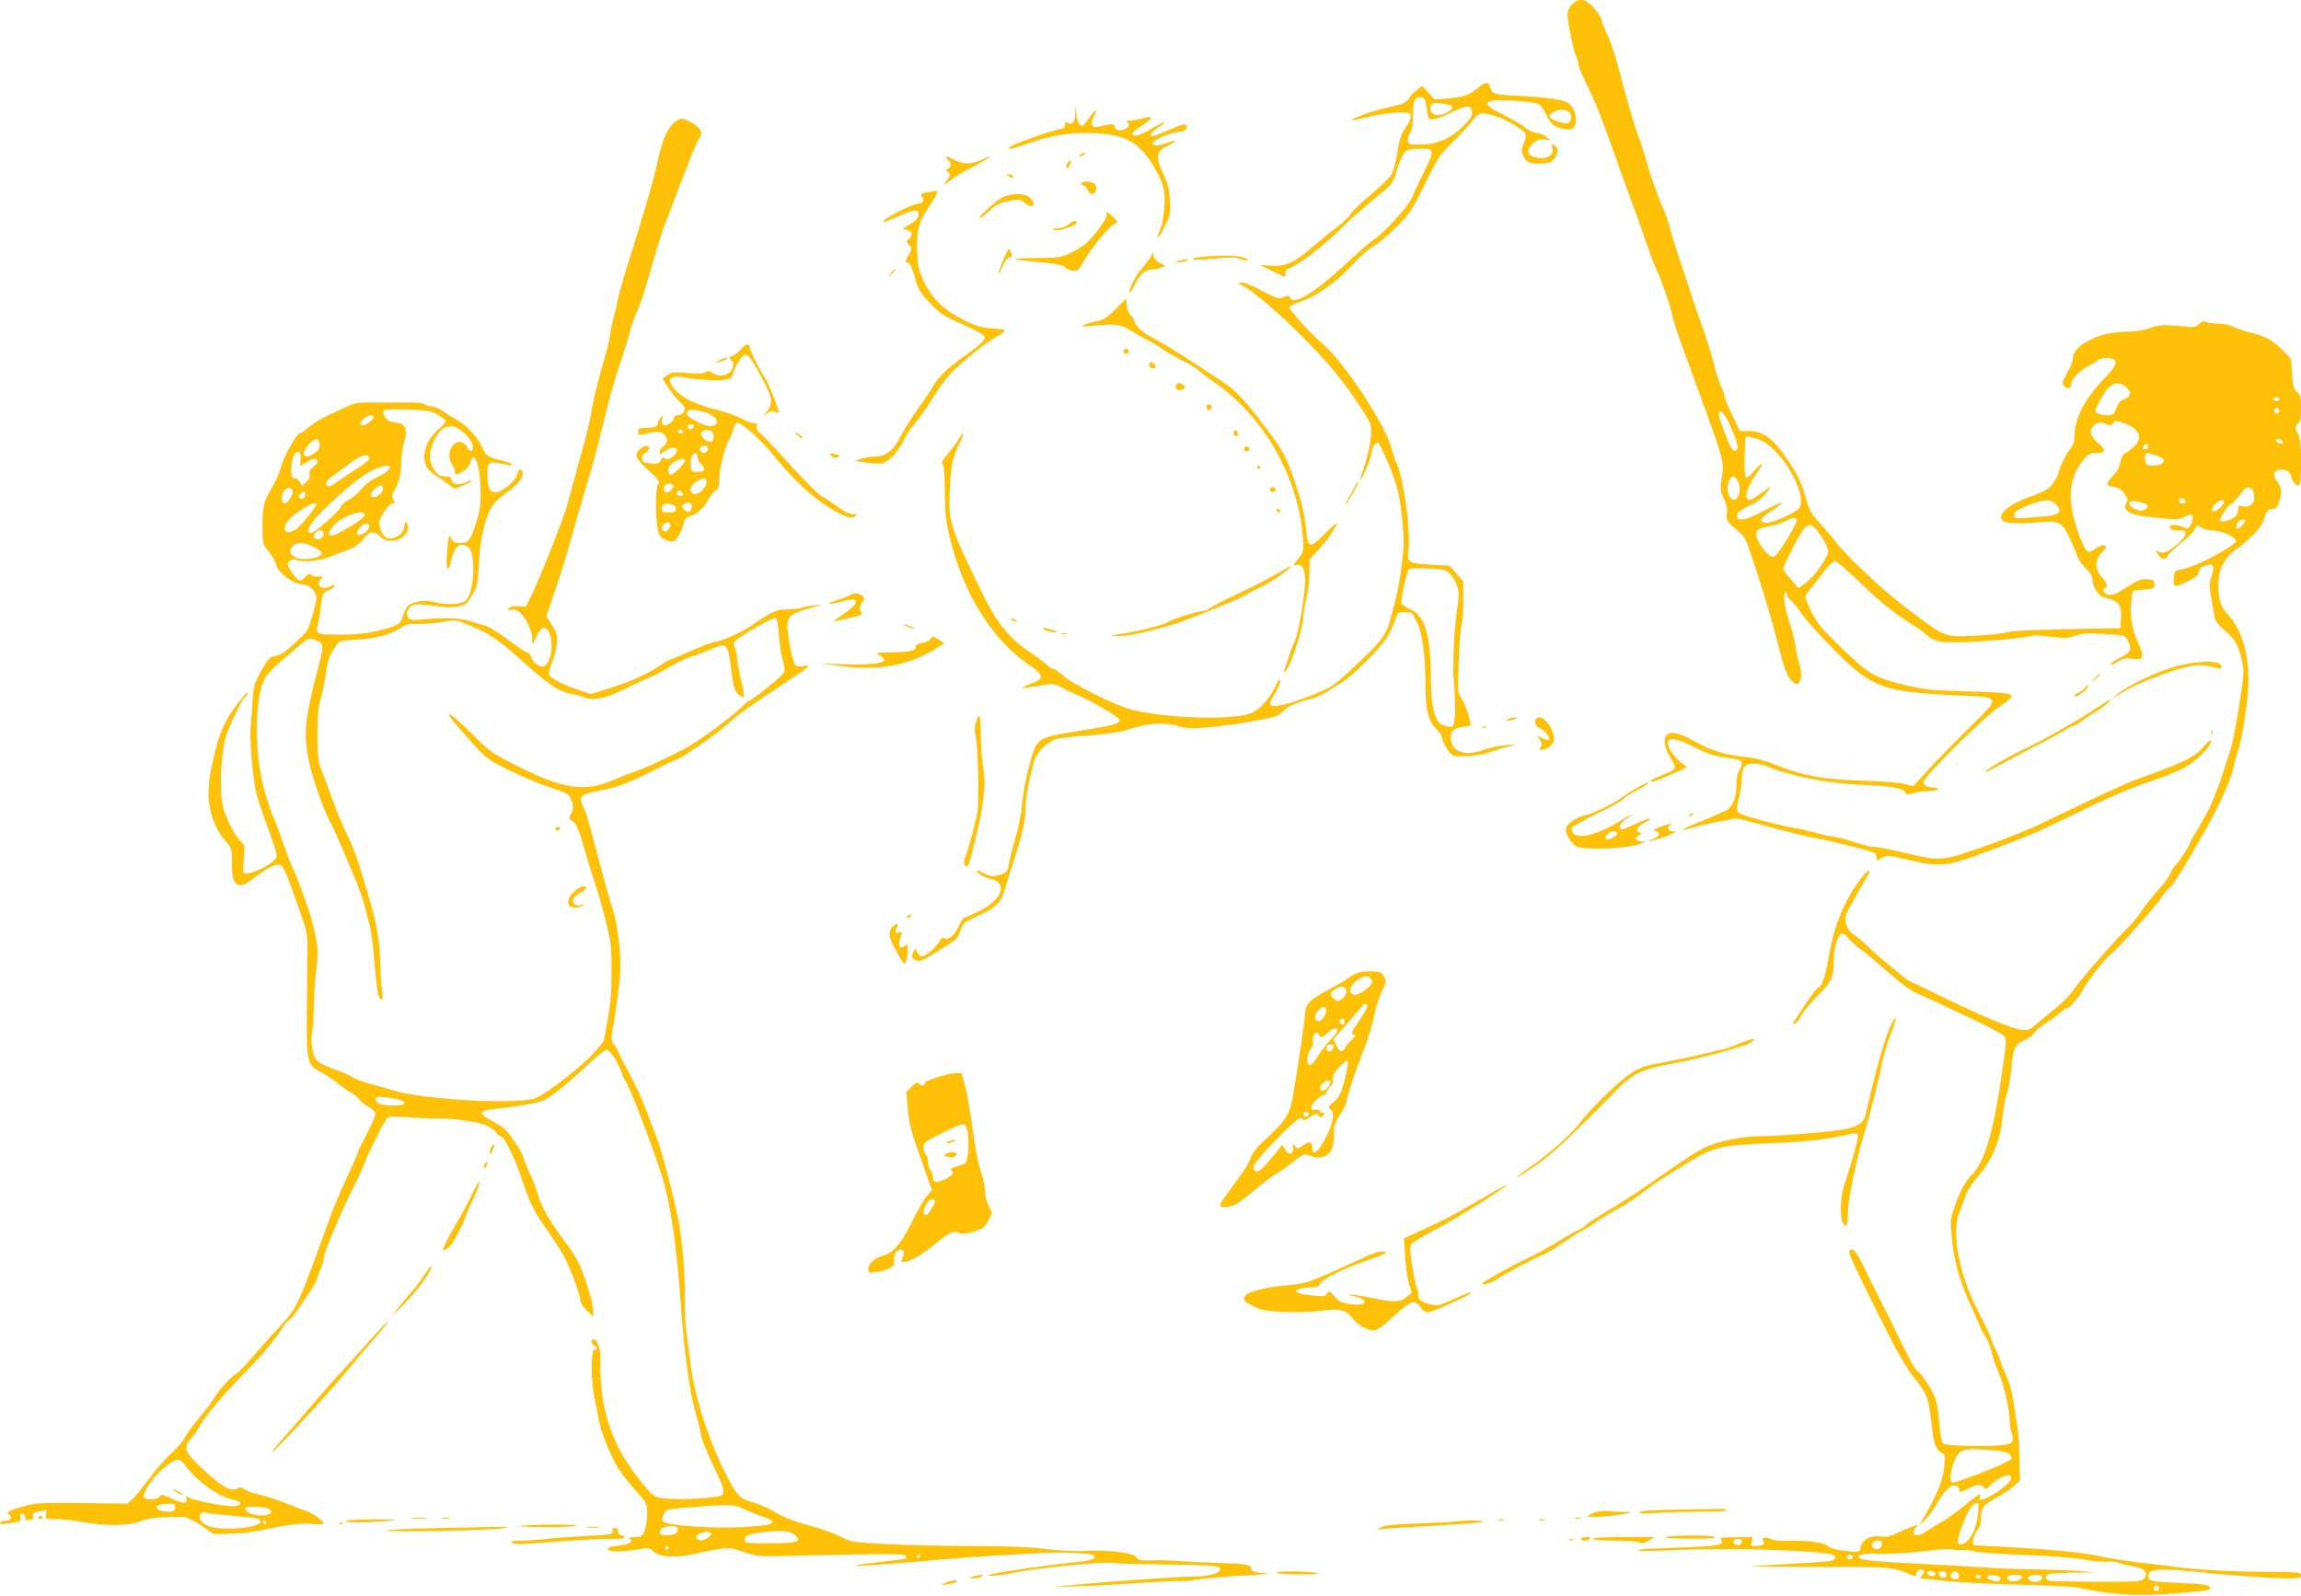 <?xml version="1.0" standalone="no"?>
<!DOCTYPE svg PUBLIC "-//W3C//DTD SVG 20010904//EN"
 "http://www.w3.org/TR/2001/REC-SVG-20010904/DTD/svg10.dtd">
<svg version="1.0" xmlns="http://www.w3.org/2000/svg"
 width="1280pt" height="888pt" viewBox="0 0 1280 888"
 preserveAspectRatio="xMidYMid meet">
<g transform="translate(0,888) scale(0.1,-0.1)"
fill="#ffc107" stroke="none">
<path d="M8745 8855 c-17 -16 -25 -35 -25 -58 0 -41 35 -210 50 -236 5 -11 10
-28 10 -38 0 -10 21 -61 46 -113 57 -117 71 -152 145 -360 32 -91 77 -214 99
-275 23 -60 61 -166 84 -235 24 -69 50 -140 60 -158 22 -43 74 -192 86 -245
11 -53 28 -104 101 -302 200 -547 191 -513 175 -627 -7 -48 -5 -63 14 -103 16
-34 20 -55 16 -81 -7 -36 1 -48 76 -109 13 -11 32 -41 40 -65 55 -156 123
-377 158 -513 45 -179 59 -216 90 -247 17 -17 24 -19 36 -9 17 14 18 66 3 106
-6 15 -15 57 -20 93 -5 36 -21 97 -34 136 -26 76 -38 161 -24 170 5 3 9 -3 9
-13 0 -10 9 -24 19 -30 11 -7 39 -41 62 -75 23 -35 106 -127 185 -206 210
-210 268 -231 697 -251 231 -10 230 -5 42 -189 -82 -81 -184 -185 -225 -231
l-76 -84 -49 12 c-28 7 -117 15 -200 17 -247 6 -360 26 -530 94 -51 21 -109
35 -160 40 -111 11 -186 35 -280 87 -89 50 -137 59 -157 29 -16 -23 -7 -71 23
-118 17 -26 29 -54 26 -61 -3 -8 -33 -24 -66 -37 -34 -12 -64 -27 -68 -33 -9
-15 34 -2 123 39 l79 36 -38 30 c-44 35 -80 98 -67 117 12 21 70 6 158 -41 51
-27 99 -43 142 -49 36 -6 75 -12 88 -15 25 -5 28 -30 7 -58 -9 -12 -15 -42
-15 -78 0 -68 -18 -119 -51 -142 -13 -8 -77 -37 -142 -63 -129 -51 -143 -65
-32 -32 39 11 95 24 125 29 30 4 65 11 77 15 12 4 45 0 75 -9 150 -43 332 -89
403 -101 70 -12 264 -61 309 -78 9 -4 16 -16 16 -27 0 -20 1 -20 22 -6 30 21
46 20 163 -9 154 -38 213 -33 385 32 52 19 136 51 185 70 103 39 177 72 360
162 164 80 267 125 375 163 156 54 215 80 262 114 58 43 108 99 108 122 0 11
-15 0 -42 -32 -50 -59 -118 -91 -387 -187 -30 -10 -149 -65 -265 -120 -116
-56 -238 -114 -271 -130 -106 -50 -406 -160 -479 -176 -75 -15 -104 -14 -231
16 -122 29 -184 41 -211 41 -13 0 -56 11 -94 24 -39 14 -91 28 -117 31 -27 4
-77 15 -113 25 -36 10 -83 21 -105 24 -93 15 -298 70 -312 84 -10 11 -13 24
-8 46 20 88 24 114 25 152 0 56 19 78 65 77 21 -1 54 -8 74 -16 138 -56 331
-94 516 -102 177 -7 234 -17 252 -41 11 -16 17 -16 46 -6 19 7 57 12 85 12 29
0 52 5 52 10 0 6 -11 10 -24 10 -37 0 -56 10 -56 30 0 28 344 369 423 420 37
23 67 49 67 56 0 18 -36 22 -272 29 -181 5 -221 10 -322 35 -172 42 -202 60
-353 207 -117 113 -136 137 -169 206 -37 78 -37 79 -18 102 10 13 45 58 77 99
32 42 65 76 74 76 8 0 73 -56 144 -124 114 -110 197 -176 305 -242 19 -11 44
-30 56 -41 45 -41 69 -47 183 -46 101 0 398 27 415 38 4 2 48 -1 97 -7 77 -9
97 -9 138 6 39 13 70 15 162 9 112 -6 114 -7 129 -34 25 -49 18 -66 -35 -94
-27 -13 -52 -29 -56 -35 -9 -15 0 -12 40 11 28 17 44 20 80 14 61 -9 66 8 27
93 -34 75 -47 160 -35 237 l8 50 60 5 c56 5 60 7 60 30 0 22 -5 25 -40 28 -34
2 -52 -5 -110 -42 -69 -45 -89 -52 -119 -40 -17 7 -22 34 -6 34 17 0 11 29
-10 50 -48 48 -51 102 -8 147 26 27 29 33 15 39 -9 3 -29 -3 -46 -15 -16 -12
-33 -21 -38 -21 -20 0 -41 39 -71 133 -55 170 -42 284 43 386 22 25 34 31 65
31 55 0 58 16 11 56 -45 39 -52 71 -23 97 21 20 45 21 73 6 17 -8 23 -7 34 7
12 17 15 17 60 0 91 -35 108 -80 53 -133 -18 -16 -40 -33 -50 -36 -9 -3 -19
-22 -23 -48 -5 -28 -18 -53 -42 -76 -40 -41 -39 -57 5 -61 22 -2 40 -13 58
-37 22 -29 23 -36 12 -54 -22 -35 18 -64 100 -73 181 -21 182 -21 223 -3 44
20 54 16 45 -17 -12 -45 -22 -53 -51 -40 -31 14 -75 16 -75 3 0 -16 23 -25 53
-22 47 5 46 -26 -4 -70 -56 -50 -84 -62 -110 -48 -20 10 -20 10 -4 -15 20 -31
40 -33 54 -7 6 10 39 42 74 70 36 29 70 64 76 78 11 24 13 24 36 9 13 -9 37
-16 52 -16 43 0 99 -18 125 -40 23 -20 23 -20 3 -36 -75 -57 -226 -130 -295
-143 -33 -6 -35 -9 -38 -49 -4 -51 2 -52 80 -15 44 22 58 34 60 53 2 18 12 27
36 34 46 13 54 0 35 -57 -14 -42 -14 -59 -4 -115 7 -37 14 -84 18 -105 4 -30
17 -47 62 -87 46 -40 60 -60 79 -114 12 -36 22 -84 22 -108 0 -62 -49 -363
-71 -433 -81 -261 -107 -323 -201 -476 -15 -25 -28 -49 -28 -54 0 -11 -68
-113 -80 -120 -6 -4 -17 -22 -25 -41 -8 -19 -36 -58 -63 -87 -27 -28 -68 -81
-93 -116 -24 -36 -58 -79 -76 -95 -78 -76 -271 -296 -301 -343 -18 -28 -66
-78 -105 -110 -40 -31 -89 -73 -111 -91 -34 -30 -44 -34 -80 -30 -57 7 -198
65 -423 174 -105 52 -194 94 -198 94 -10 0 -195 155 -240 200 -22 23 -55 50
-72 61 -22 14 -36 33 -43 60 -10 36 -8 44 32 116 23 43 55 98 70 122 15 25 28
49 28 55 0 22 -62 -51 -106 -127 -58 -98 -99 -216 -120 -344 -16 -105 -38
-169 -60 -177 -11 -4 -65 -80 -137 -193 -5 -9 -3 -11 8 -7 9 4 25 24 36 46 11
22 51 70 88 107 75 72 91 106 91 188 0 67 17 138 37 155 13 10 21 7 47 -23 17
-20 47 -46 66 -59 19 -13 69 -54 110 -90 121 -107 164 -138 216 -161 27 -11
85 -38 129 -59 44 -21 135 -64 203 -96 67 -32 130 -66 138 -75 18 -20 18 -23
-15 -244 -44 -299 -96 -468 -163 -532 -36 -34 -70 -99 -99 -188 -21 -62 -21
-72 -10 -176 14 -129 44 -231 112 -379 27 -59 49 -110 49 -113 0 -3 11 -22 24
-42 14 -19 29 -58 35 -87 6 -28 25 -83 42 -122 30 -71 58 -200 59 -265 0 -19
5 -50 12 -68 15 -42 3 -56 -55 -62 -93 -9 -306 -4 -326 8 -9 6 -17 41 -22 104
-4 53 -13 114 -19 135 -12 46 -83 157 -105 166 -9 3 -52 81 -96 173 -45 93
-95 193 -111 223 -16 30 -53 106 -83 168 -48 101 -68 125 -87 106 -9 -9 13
-58 157 -349 93 -187 151 -291 189 -340 91 -115 95 -125 114 -305 9 -83 22
-114 53 -131 19 -10 20 -17 14 -82 -6 -70 -42 -158 -118 -287 l-20 -35 30 28
c16 15 50 61 73 102 44 73 75 100 105 89 8 -4 15 -12 15 -20 0 -18 3 -18 50 6
47 24 76 25 87 5 7 -12 14 -9 40 18 32 34 99 62 108 46 12 -18 -18 -51 -86
-95 -67 -42 -97 -49 -85 -18 9 23 -3 17 -87 -52 -45 -36 -102 -77 -127 -91
-25 -14 -61 -36 -81 -49 -19 -13 -42 -24 -51 -24 -26 0 -32 19 -12 41 17 19
17 19 -23 5 -22 -8 -59 -24 -83 -36 -34 -17 -54 -21 -90 -17 -57 7 -102 -18
-110 -60 -6 -30 -2 -30 -110 -17 -32 4 -62 14 -72 24 -19 20 -130 34 -233 29
-35 -2 -70 2 -83 10 -30 16 -59 7 -43 -13 13 -16 -4 -26 -46 -26 -22 0 -24 3
-19 25 l6 25 -97 -1 c-54 0 -92 -3 -85 -6 6 -2 12 -13 12 -23 0 -18 -71 -24
-402 -35 -32 -1 -61 -5 -65 -9 -5 -5 71 -4 167 0 302 15 786 3 908 -22 34 -7
27 -32 -10 -38 -18 -3 -123 -10 -233 -16 -110 -6 -201 -12 -202 -14 -1 -1 169
-2 380 -2 405 1 399 2 520 -49 12 -5 17 -2 17 9 0 19 24 31 40 21 8 -5 6 -13
-6 -26 -9 -10 -15 -19 -12 -19 4 0 64 -6 135 -14 70 -8 254 -17 408 -21 154
-3 300 -10 325 -15 220 -45 343 -52 585 -31 163 14 172 16 156 35 -8 10 -53
16 -159 20 -168 8 -182 11 -182 35 0 46 50 50 290 25 178 -18 390 -33 488 -34
62 0 72 2 72 18 0 16 -17 17 -203 18 -174 1 -405 14 -487 27 -14 3 -72 10
-130 16 -137 15 -230 29 -310 46 -86 19 -251 35 -495 49 l-200 11 2 28 c1 15
11 39 22 54 15 17 21 40 21 73 0 54 14 71 97 115 29 15 67 42 86 59 l33 31 -2
120 c-1 66 -7 147 -12 180 -6 33 -16 97 -23 143 -7 49 -23 107 -40 143 -16 33
-29 65 -29 70 0 6 -13 39 -30 74 -16 35 -30 68 -30 74 0 5 -29 64 -64 132
-106 204 -152 438 -108 551 11 29 28 74 37 100 9 26 41 74 73 111 75 85 121
199 132 325 4 48 15 106 24 130 9 24 20 88 25 143 9 109 20 131 78 155 18 8
40 25 49 39 9 13 44 42 78 63 34 22 67 47 75 56 7 9 19 16 26 16 16 0 69 60
91 103 27 52 122 174 153 196 35 26 245 260 285 319 16 24 35 46 41 50 18 11
65 84 164 256 110 190 174 328 195 416 8 36 20 79 26 95 17 43 47 225 55 330
14 177 -30 342 -111 426 -41 42 -54 82 -54 169 1 88 34 149 112 204 70 50 134
122 144 162 9 40 22 54 49 54 17 0 24 9 33 39 17 54 15 79 -8 108 -25 32 -26
60 -1 68 34 10 69 -5 76 -33 8 -33 23 -52 41 -52 21 0 19 257 -1 284 -19 25
-19 55 0 62 11 5 15 24 15 81 0 65 -3 77 -22 93 -19 15 -24 31 -28 102 l-6 83
-47 48 c-55 55 -102 80 -175 96 -29 6 -70 20 -92 31 -24 12 -59 20 -92 20 -29
0 -60 5 -68 10 -10 6 -21 3 -37 -12 -19 -18 -29 -20 -90 -13 -106 10 -140 8
-186 -11 -24 -10 -72 -18 -112 -19 -106 -3 -154 -13 -221 -47 -62 -30 -94 -67
-94 -107 0 -12 -14 -46 -31 -76 -25 -45 -29 -58 -19 -70 17 -21 40 -19 40 4 0
28 46 79 94 103 22 11 48 27 58 35 10 9 31 13 55 11 60 -5 56 -33 -17 -109
-113 -117 -170 -225 -170 -325 0 -30 -7 -51 -24 -71 -24 -29 -66 -116 -66
-138 0 -6 -13 -30 -29 -52 -24 -34 -42 -44 -118 -72 -133 -47 -200 -106 -160
-139 16 -14 100 -16 199 -7 109 11 131 0 169 -84 17 -36 37 -83 45 -104 7 -21
29 -53 49 -71 24 -23 35 -42 35 -61 0 -40 37 -94 68 -100 81 -17 97 -39 90
-128 l-3 -42 -100 -1 c-333 -5 -504 -12 -533 -22 -18 -6 -97 -14 -175 -18
-172 -8 -161 -13 -371 145 -140 105 -349 301 -409 383 -16 21 -53 65 -84 98
-49 54 -58 70 -80 148 -26 91 -54 144 -134 253 -60 80 -111 111 -181 111 l-50
0 -44 93 c-24 51 -44 100 -44 109 0 9 -8 31 -17 49 -9 18 -27 73 -39 122 -12
50 -43 149 -69 220 -25 72 -55 157 -65 190 -10 33 -25 80 -34 105 -32 90 -74
226 -81 258 -4 18 -24 73 -46 123 -21 49 -55 145 -74 212 -19 67 -42 138 -50
157 -20 50 -68 212 -109 373 -20 75 -49 164 -66 197 -16 33 -30 67 -30 77 0
10 -18 39 -41 66 -48 56 -85 62 -124 22z m3079 -2126 c35 -28 34 -54 -5 -68
-22 -7 -35 -22 -46 -51 -14 -36 -20 -40 -50 -40 -19 0 -43 5 -54 11 -19 10
-19 12 12 70 51 96 92 118 143 78z m856 -69 c0 -5 -6 -10 -14 -10 -8 0 -18 5
-21 10 -3 6 3 10 14 10 12 0 21 -4 21 -10z m0 -65 c0 -8 -7 -15 -15 -15 -8 0
-15 7 -15 15 0 8 7 15 15 15 8 0 15 -7 15 -15z m-3062 -68 c44 -96 56 -137 43
-150 -18 -18 -35 9 -70 104 -35 96 -37 109 -17 109 8 0 27 -28 44 -63z m177
-96 c123 -55 268 -317 211 -380 -26 -28 -152 -83 -183 -79 -45 5 -33 25 42 74
85 55 50 48 -62 -12 -94 -50 -146 -58 -141 -21 2 16 20 30 68 53 41 20 76 45
93 68 16 20 26 36 23 36 -3 0 -26 -16 -52 -35 -25 -19 -52 -35 -60 -35 -38 0
-20 66 41 151 43 60 30 65 -18 8 -19 -23 -39 -39 -45 -35 -6 4 -9 46 -7 114 2
59 4 108 4 110 3 8 52 -1 86 -17z m2903 -9 c3 -9 -2 -13 -14 -10 -9 1 -19 9
-22 16 -3 9 2 13 14 10 9 -1 19 -9 22 -16z m-748 -27 c0 -8 -7 -15 -15 -15
-16 0 -20 12 -8 23 11 12 23 8 23 -8z m42 -48 c48 -17 54 -23 38 -42 -7 -9
-29 -15 -51 -15 -33 0 -40 4 -45 24 -6 25 1 46 14 46 4 0 24 -6 44 -13z
m-2333 -130 c30 -36 20 -117 -14 -117 -18 0 -35 31 -35 65 0 29 16 65 29 65 5
0 14 -6 20 -13z m2869 -59 c7 -7 12 -27 12 -45 0 -38 -28 -58 -66 -49 -21 6
-24 3 -24 -22 0 -20 -8 -32 -29 -45 -28 -16 -71 -23 -71 -12 0 19 43 85 58 89
10 4 33 26 50 51 32 46 49 54 70 33z m-370 -66 c2 -7 -6 -12 -17 -12 -21 0
-27 11 -14 24 9 9 26 2 31 -12z m-715 -24 c31 -41 13 -54 -90 -62 -151 -13
-148 -13 -148 8 0 21 7 26 90 60 78 31 122 30 148 -6z m499 6 c16 -10 -6 -34
-32 -34 -36 0 -81 36 -61 49 12 8 71 -2 93 -15z m428 12 c0 -18 -49 -58 -61
-50 -12 7 6 40 29 53 24 14 32 13 32 -3z m-2375 -96 c9 -14 -108 -204 -128
-208 -28 -6 -96 83 -97 125 0 27 19 38 80 47 25 4 61 16 80 26 40 22 56 24 65
10z m2495 -7 c0 -10 -32 -43 -42 -43 -12 0 -10 24 4 38 13 13 38 16 38 5z
m-2394 -40 c31 -31 74 -106 74 -129 0 -32 -77 -142 -124 -176 l-41 -30 -42 49
c-24 26 -43 52 -43 58 0 16 81 178 107 213 27 36 44 40 69 15z m1002 -5132
c67 -6 91 -18 92 -43 0 -15 -178 -90 -322 -135 -43 -13 -2 152 42 174 28 14
80 15 188 4z m-95 -353 c-9 -91 -53 -168 -95 -168 -24 0 -23 19 7 103 29 78
59 127 81 127 11 0 12 -12 7 -62z m-1313 -152 c0 -8 -6 -16 -13 -19 -19 -7
-41 8 -33 22 10 16 46 14 46 -3z m778 -18 c-3 -25 -25 -33 -47 -19 -21 14 -5
41 24 41 22 0 26 -4 23 -22z m447 -30 c22 1 54 -3 70 -8 17 -6 143 -14 280
-20 150 -5 284 -16 334 -26 46 -9 100 -14 120 -11 20 2 47 0 61 -5 14 -5 50
-14 80 -19 71 -11 97 -41 64 -73 -13 -13 -51 -16 -262 -15 -136 1 -255 3 -264
6 -22 6 -23 29 -2 37 9 3 70 7 137 8 l122 1 -90 8 c-49 4 -162 8 -250 9 -88 1
-214 6 -280 11 -66 5 -217 14 -335 19 -237 11 -345 21 -357 33 -16 17 25 28
92 24 68 -4 217 6 340 22 33 4 69 5 80 2 11 -3 38 -5 60 -3z m-607 -40 c-3 -7
-11 -13 -18 -13 -7 0 -15 6 -17 13 -3 7 4 12 17 12 13 0 20 -5 18 -12z m457
-87 c3 -5 1 -12 -4 -15 -12 -8 -41 3 -41 15 0 12 37 12 45 0z m61 -2 c3 -6 1
-16 -4 -21 -13 -13 -45 8 -36 23 7 12 31 11 40 -2z m72 -10 c4 -19 -19 -31
-38 -19 -18 11 -4 42 17 38 10 -2 19 -10 21 -19z m122 -9 c0 -5 -7 -10 -15
-10 -8 0 -15 5 -15 10 0 6 7 10 15 10 8 0 15 -4 15 -10z m108 -7 c2 -7 -3 -15
-10 -18 -20 -8 -71 13 -63 26 9 14 67 7 73 -8z m120 5 c-7 -21 -55 -33 -72
-19 -23 20 -10 31 35 31 28 0 39 -4 37 -12z m112 -2 c0 -23 -43 -34 -69 -17
-22 14 -3 31 35 31 22 0 34 -5 34 -14z m650 -61 c0 -8 -7 -15 -15 -15 -8 0
-15 7 -15 15 0 8 7 15 15 15 8 0 15 -7 15 -15z"/>
<path d="M8225 8394 c-51 -43 -83 -54 -165 -61 l-80 -6 -34 38 -34 37 -30 -22
c-16 -12 -36 -33 -43 -46 -7 -14 -27 -28 -48 -34 -20 -5 -74 -18 -120 -30 -74
-19 -172 -58 -147 -60 4 0 47 10 95 21 47 12 118 22 156 23 63 1 70 -1 73 -19
2 -12 -11 -40 -28 -63 -24 -33 -34 -63 -46 -135 -9 -51 -22 -106 -30 -123 -8
-16 -59 -67 -114 -113 -55 -45 -107 -95 -115 -109 -8 -15 -44 -49 -80 -77 -36
-27 -96 -76 -133 -108 -99 -87 -151 -110 -229 -105 l-64 4 68 -33 c37 -18 69
-33 71 -33 1 0 2 9 2 20 0 11 8 23 18 26 47 14 195 126 292 223 58 57 111 104
247 217 34 28 46 48 59 92 23 79 44 121 65 127 9 3 40 7 67 8 82 3 84 -7 25
-126 -28 -56 -59 -122 -69 -147 -20 -49 -155 -197 -215 -235 -20 -13 -95 -79
-168 -147 -161 -149 -277 -218 -294 -174 -5 12 -11 13 -37 3 -29 -11 -38 -8
-123 37 -55 29 -100 47 -112 44 l-20 -5 20 -8 c52 -22 195 -143 341 -289 121
-122 185 -196 264 -306 57 -80 108 -160 113 -178 13 -41 -5 -159 -38 -249 -12
-35 -21 -63 -18 -63 9 0 63 127 63 151 0 29 23 65 36 56 16 -10 90 -188 108
-258 22 -94 39 -261 33 -333 -11 -117 -27 -222 -48 -296 -11 -41 -25 -96 -32
-121 -11 -42 -45 -93 -96 -144 -92 -91 -183 -175 -218 -198 -48 -33 -233 -103
-297 -112 -58 -9 -64 5 -27 62 26 40 40 83 27 83 -2 0 -14 -21 -26 -47 -27
-59 -84 -120 -128 -139 -104 -45 -529 -28 -695 27 -105 35 -306 138 -351 179
-24 22 -50 40 -58 40 -8 0 -23 9 -34 21 -10 11 -55 45 -99 74 -110 73 -183
163 -263 330 -114 234 -132 274 -157 350 -25 75 -26 89 -22 215 5 136 18 196
62 279 9 18 14 35 11 38 -2 3 -11 -8 -20 -25 -8 -16 -36 -53 -61 -83 -32 -37
-41 -55 -33 -60 9 -6 13 -49 14 -151 0 -119 5 -162 27 -256 76 -317 240 -578
452 -718 67 -45 71 -69 18 -90 -21 -8 -47 -19 -58 -25 -22 -10 -10 -9 109 10
57 10 62 9 124 -25 36 -18 70 -34 75 -34 5 0 59 -28 119 -62 76 -42 108 -66
106 -77 -4 -19 -48 -29 -252 -61 -148 -23 -186 -36 -211 -74 -26 -39 -73 -235
-80 -331 -4 -55 -19 -129 -37 -190 -17 -55 -33 -120 -37 -144 -6 -41 -8 -44
-50 -57 -40 -12 -48 -11 -84 7 -21 11 -41 18 -44 15 -8 -8 60 -46 83 -46 11 0
29 -9 39 -20 37 -41 -9 -110 -107 -157 -35 -17 -71 -34 -80 -37 -10 -3 -25
-24 -34 -46 -20 -49 -61 -85 -79 -70 -10 8 -19 1 -35 -26 -22 -34 -73 -74 -96
-74 -6 0 -15 10 -21 22 l-10 23 -13 -24 c-11 -21 -10 -26 6 -38 22 -16 43 -10
109 32 27 17 69 44 91 58 31 19 46 37 56 69 9 27 24 47 39 55 13 6 49 23 79
38 78 37 110 68 125 123 8 26 22 74 33 107 63 190 86 283 87 355 1 66 9 114
47 265 12 48 75 111 127 125 19 5 103 14 185 20 115 9 170 17 231 38 88 29
193 35 255 14 19 -6 51 -12 70 -13 93 -4 409 42 481 69 14 6 31 18 39 28 19
22 81 50 142 63 26 6 67 23 92 38 24 16 66 42 93 58 54 34 201 179 243 240 15
22 36 65 47 95 18 54 19 55 58 55 38 0 41 -2 67 -55 31 -61 48 -193 48 -371 0
-115 18 -184 60 -224 16 -16 30 -35 30 -42 0 -25 40 -92 61 -104 28 -14 159
-3 213 19 21 8 64 21 95 29 l56 13 -66 -5 c-36 -2 -90 -13 -120 -24 -109 -42
-188 -14 -189 65 0 39 17 54 70 61 22 3 40 7 40 9 0 30 -28 115 -47 143 -25
36 -25 36 -19 206 3 94 10 186 16 205 5 19 10 82 10 140 l0 105 -38 44 -38 44
-107 6 c-124 7 -131 12 -122 84 13 106 -29 406 -67 483 -8 16 -21 52 -27 79
-31 128 -268 486 -385 584 -59 48 -188 191 -184 203 2 6 33 20 68 32 83 27
205 115 290 210 36 40 85 83 110 96 25 14 82 61 126 106 76 75 87 91 160 240
73 149 84 164 160 239 45 44 94 97 109 118 31 42 46 45 124 21 58 -17 159 -77
168 -100 3 -8 -2 -32 -11 -54 -14 -36 -14 -44 -1 -69 17 -34 32 -41 91 -41 57
0 79 12 92 50 9 23 8 33 -4 45 -21 21 -25 19 -18 -9 11 -46 -46 -71 -110 -46
-35 13 -33 42 4 74 24 20 38 24 63 20 l32 -5 -24 20 c-13 12 -36 21 -51 21
-15 0 -43 13 -64 29 -20 16 -74 48 -120 71 -138 68 -123 90 54 80 63 -3 125
-12 138 -19 13 -7 31 -31 41 -54 25 -57 52 -78 105 -84 41 -5 46 -3 57 21 17
36 -3 100 -38 123 -30 20 -111 31 -292 41 -128 7 -131 8 -145 55 -7 23 -25 21
-61 -9z m-299 -68 c3 -8 9 -36 13 -62 6 -47 8 -49 36 -47 17 1 62 19 102 39
81 41 107 41 111 2 3 -22 -7 -38 -47 -78 -70 -70 -143 -102 -235 -104 -66 -1
-71 0 -74 21 -2 13 4 33 12 45 11 16 16 46 16 98 0 46 5 81 12 88 16 16 47 15
54 -2z m147 -33 c25 -14 -31 -53 -77 -53 -31 0 -48 27 -35 53 9 15 18 17 57
11 26 -3 50 -8 55 -11z m655 -35 c19 -19 14 -56 -7 -63 -22 -7 -101 22 -101
37 0 31 83 51 108 26z m-657 -2576 c38 -43 51 -96 39 -163 -20 -113 -31 -326
-23 -425 12 -137 9 -244 -7 -254 -15 -9 -64 6 -78 23 -26 34 -42 116 -42 221
-1 261 -31 370 -115 407 -23 10 -45 26 -49 34 -6 15 26 164 40 186 5 8 37 10
107 7 97 -5 101 -6 128 -36z"/>
<path d="M5982 8255 c-3 -55 -16 -73 -40 -59 -16 10 -18 9 -18 -9 1 -17 -7
-23 -39 -28 -41 -8 -218 -69 -255 -89 -40 -22 -11 -23 47 -2 154 55 241 72
362 72 199 0 288 -40 366 -165 66 -106 79 -150 72 -249 -3 -44 -13 -98 -22
-119 -30 -72 -9 -60 24 13 31 66 33 78 29 148 -4 59 -12 93 -37 145 -45 96
-41 125 23 155 56 26 57 41 1 18 -46 -19 -88 -21 -83 -3 6 19 87 56 140 63 38
5 48 10 48 25 0 25 -10 24 -88 -10 -87 -37 -112 -45 -112 -32 0 9 26 32 66 58
11 6 14 12 8 12 -5 1 -41 -17 -78 -40 -62 -37 -96 -44 -96 -20 0 6 26 27 58
47 60 39 59 52 -5 35 -21 -6 -51 -11 -68 -12 -16 0 -24 -3 -17 -6 21 -8 13
-33 -13 -43 -30 -11 -55 -3 -55 17 0 15 -24 15 -92 -2 -36 -9 -45 13 -24 56
24 49 12 46 -24 -5 -17 -25 -35 -46 -39 -46 -17 0 -30 27 -34 70 l-4 45 -1
-40z"/>
<path d="M3745 8193 c-38 -38 -60 -91 -85 -203 -25 -114 -65 -254 -180 -620
-21 -69 -42 -143 -45 -165 -4 -22 -13 -60 -20 -85 -7 -25 -16 -67 -20 -95 -4
-27 -13 -70 -20 -95 -39 -131 -75 -273 -84 -335 -6 -38 -22 -110 -36 -160 -14
-49 -38 -139 -55 -200 -16 -60 -38 -139 -48 -175 -25 -84 -153 -406 -195 -490
l-32 -65 -41 3 c-26 2 -45 -2 -52 -11 -10 -12 -8 -13 13 -9 16 3 33 -2 45 -13
35 -32 70 -102 70 -142 l1 -38 25 48 c28 54 47 59 69 17 28 -55 10 -171 -30
-186 -22 -9 -64 22 -71 51 -3 14 -12 25 -20 25 -8 0 -56 32 -106 70 -54 41
-110 75 -133 81 -22 5 -58 16 -80 24 -47 17 -151 21 -255 10 -64 -6 -77 -5
-89 9 -19 23 0 63 35 72 15 4 64 1 110 -6 58 -9 99 -10 131 -4 42 8 50 14 79
62 29 50 32 61 38 184 8 137 34 248 75 315 11 17 47 50 80 73 61 41 97 89 87
116 -9 23 -21 16 -31 -18 -13 -42 -88 -100 -124 -96 -29 3 -39 27 -40 98 -1
60 9 74 48 66 17 -3 45 -9 62 -12 21 -5 30 -3 25 4 -3 6 -29 15 -57 21 -73 16
-88 27 -110 79 -22 50 -89 121 -140 148 -18 9 -50 29 -72 45 -22 16 -53 29
-68 29 -15 0 -31 5 -34 11 -4 6 -42 10 -94 10 -47 -1 -115 -1 -151 0 -127 2
-143 0 -194 -25 -28 -13 -76 -35 -106 -49 -30 -13 -75 -40 -98 -60 -24 -21
-48 -37 -53 -37 -18 0 -86 -119 -104 -182 -9 -34 -32 -88 -51 -118 -46 -75
-54 -108 -54 -220 0 -94 1 -96 36 -140 19 -24 38 -57 41 -72 8 -41 95 -108
140 -108 42 0 83 -37 83 -75 0 -32 -38 -163 -54 -186 -6 -9 -39 -42 -74 -74
-45 -42 -74 -60 -100 -64 -33 -6 -40 -13 -79 -84 -39 -70 -43 -85 -48 -165 -3
-48 -7 -109 -10 -137 -8 -69 11 -302 31 -378 8 -34 38 -122 65 -195 27 -73 49
-141 49 -152 0 -33 -120 -100 -178 -100 -10 0 -11 18 -6 79 6 76 6 80 -18 103
-29 26 -67 99 -93 173 -20 59 -22 199 -5 325 9 67 22 109 62 193 28 59 54 107
58 107 5 0 10 7 14 15 10 27 -1 16 -54 -51 -58 -74 -100 -161 -119 -249 -8
-33 -20 -85 -27 -116 -8 -31 -14 -92 -14 -135 0 -96 35 -194 92 -259 37 -42
38 -44 38 -127 0 -64 5 -88 18 -106 22 -28 44 -22 114 31 58 44 101 67 127 67
26 0 38 -26 128 -285 31 -88 35 -111 33 -190 -1 -49 -2 -202 -3 -340 -2 -291
0 -297 85 -343 28 -15 67 -41 87 -58 20 -17 50 -39 68 -48 17 -9 39 -26 48
-38 8 -13 32 -32 53 -44 20 -11 38 -28 40 -37 2 -9 -19 -60 -47 -113 -28 -53
-51 -101 -51 -106 0 -5 -28 -69 -61 -140 -34 -72 -76 -172 -94 -222 -186 -513
-177 -495 -298 -626 -45 -49 -109 -121 -142 -160 -33 -39 -72 -78 -87 -86 -27
-14 -97 -95 -130 -150 -10 -16 -42 -58 -73 -94 -30 -36 -63 -81 -73 -101 -10
-20 -46 -63 -80 -94 -35 -32 -89 -94 -121 -139 -33 -44 -73 -94 -90 -111 l-32
-29 -252 3 c-229 2 -259 1 -326 -18 -78 -22 -100 -34 -82 -45 23 -14 11 -36
-19 -36 -17 0 -30 -5 -30 -11 0 -8 15 -9 46 -4 65 9 73 14 67 36 -4 13 0 19
11 19 10 0 16 -8 16 -21 0 -15 4 -19 16 -15 9 3 20 6 25 6 4 0 6 6 3 14 -6 17
0 21 45 31 33 7 33 6 27 -19 -6 -26 -6 -26 52 -26 33 0 99 -7 148 -16 130 -24
256 -23 324 3 37 15 81 22 135 23 44 1 91 2 105 2 15 1 57 -20 98 -47 l73 -49
92 3 c51 1 121 8 157 16 166 35 238 44 298 38 34 -3 62 -3 62 1 0 16 -55 56
-98 71 -26 9 -78 30 -117 45 -38 16 -101 36 -140 45 -38 9 -77 23 -86 31 -14
12 -22 13 -39 4 -36 -19 -80 5 -186 102 -110 102 -119 125 -71 176 13 15 30
38 37 52 28 55 125 174 237 288 119 122 187 202 238 280 15 23 32 42 36 42 5
0 20 17 34 38 13 20 45 66 69 102 25 35 48 77 52 93 3 15 12 40 20 55 8 15 14
37 14 50 0 13 14 56 31 95 16 40 42 101 57 136 15 36 50 110 78 165 28 56 57
119 64 141 14 43 102 219 122 243 11 12 31 13 123 7 60 -5 130 -8 155 -7 78 3
226 -17 273 -37 25 -11 51 -29 57 -40 6 -12 17 -21 25 -21 20 0 74 -111 120
-245 46 -136 67 -177 144 -285 33 -47 75 -112 92 -145 33 -62 89 -216 89 -245
0 -9 16 -31 35 -50 l35 -34 0 33 c0 44 -55 220 -88 279 -14 26 -49 79 -78 117
-77 103 -123 183 -140 245 -8 30 -31 89 -50 130 -19 42 -34 81 -34 87 0 5 -22
43 -49 84 -43 64 -58 79 -115 108 -36 19 -66 41 -66 48 0 15 8 17 173 37 71 9
147 24 171 35 42 18 146 103 273 223 34 32 68 58 76 58 19 0 62 -63 82 -119 8
-24 20 -49 25 -56 22 -27 157 -381 205 -536 47 -156 80 -384 105 -744 16 -225
47 -449 76 -550 14 -49 29 -110 33 -135 4 -25 36 -105 71 -178 77 -160 76
-164 -26 -173 -136 -13 -264 -10 -297 6 -20 9 -63 56 -110 119 -144 194 -203
386 -197 644 1 55 -17 112 -36 112 -19 0 -18 -26 1 -34 8 -3 15 -10 15 -17 0
-6 -6 -9 -13 -6 -20 8 -21 -175 -1 -265 9 -40 20 -95 24 -123 10 -66 72 -217
115 -282 19 -29 62 -82 95 -119 59 -65 60 -67 60 -125 0 -33 -7 -75 -14 -94
-14 -32 -19 -35 -58 -36 -24 0 -37 -3 -30 -6 29 -12 10 -32 -35 -38 -27 -3
-54 -7 -62 -8 -8 -1 -16 -8 -19 -14 -5 -17 77 -17 165 -2 61 11 65 10 89 -12
33 -31 122 -36 224 -14 187 41 190 41 277 12 79 -26 83 -26 294 -21 520 12
609 12 609 -2 0 -8 -1 -14 -2 -15 -2 -1 -70 -9 -153 -19 -275 -32 -70 -24 350
15 157 14 492 35 625 38 85 2 207 -5 220 -13 28 -17 -5 -31 -96 -40 -142 -13
-468 -61 -484 -71 -17 -10 68 -3 140 12 141 29 530 66 562 54 7 -3 138 -6 291
-8 197 -2 281 -7 289 -15 27 -27 -44 -52 -147 -52 -33 0 -114 -4 -180 -9 -66
-5 -169 -12 -230 -16 -60 -4 -168 -13 -240 -20 l-130 -14 140 5 c77 2 234 11
349 19 116 7 213 12 216 10 4 -3 56 2 116 10 60 8 177 18 259 22 83 4 132 9
110 11 -61 4 -85 11 -85 26 0 22 -27 27 -175 32 -77 2 -176 7 -220 10 -44 4
-115 6 -157 4 -66 -1 -78 1 -87 18 -13 24 -157 42 -286 35 -54 -3 -143 1 -220
11 -92 11 -215 16 -415 16 -157 0 -370 5 -475 11 -186 10 -191 11 -255 44 -36
18 -112 45 -170 60 -72 18 -129 40 -181 70 -42 24 -96 49 -120 55 -78 21 -95
36 -142 122 -100 183 -188 445 -213 633 -8 61 -20 148 -26 195 -6 47 -10 134
-9 193 3 124 -13 315 -36 432 -26 133 -92 383 -117 448 -14 34 -41 107 -62
162 -20 55 -63 149 -95 208 -33 59 -59 111 -59 116 0 5 -9 20 -21 35 -15 20
-20 35 -16 59 28 164 47 305 48 367 3 100 -18 262 -42 330 -11 30 -40 132 -64
225 -72 273 -83 312 -99 344 -32 61 -22 71 99 95 99 20 157 43 306 118 64 32
119 58 123 58 6 0 64 37 156 101 44 30 111 84 159 127 20 18 95 72 166 119 72
48 154 102 183 122 67 44 73 54 30 46 -23 -4 -38 -2 -45 7 -14 18 -43 160 -43
212 0 57 20 74 123 102 78 22 79 23 27 17 -30 -3 -63 -10 -72 -14 -9 -5 -44
-9 -77 -9 -63 0 -81 -8 -204 -92 -48 -33 -170 -88 -195 -88 -13 0 -74 -22
-136 -50 -62 -27 -116 -50 -120 -50 -4 0 -26 -13 -49 -29 -71 -48 -163 -90
-279 -127 l-111 -35 -66 22 c-81 27 -153 63 -165 82 -6 10 -2 32 13 67 13 29
25 77 28 106 5 49 2 60 -26 106 l-32 51 50 146 c28 80 68 211 90 291 22 80 53
188 69 240 51 169 71 242 116 430 25 102 61 230 81 285 19 55 45 136 56 180
11 44 31 101 44 127 13 26 33 82 45 125 43 153 102 348 115 373 7 14 18 41 24
60 16 45 81 215 117 305 15 39 33 79 41 90 24 35 16 58 -31 88 -24 15 -52 27
-63 27 -11 0 -33 -12 -48 -27z m-1309 -1620 c24 -14 44 -30 44 -35 0 -6 -19
-27 -41 -46 -68 -58 -96 -144 -67 -207 6 -14 34 -39 62 -57 28 -17 61 -40 72
-51 22 -18 23 -18 73 4 28 12 50 23 48 25 -2 3 -20 -3 -41 -11 -40 -17 -76 -7
-76 20 0 10 -11 15 -35 15 -28 0 -39 6 -60 37 -32 47 -32 93 -1 160 30 64 63
88 110 79 42 -8 106 -75 106 -111 0 -30 -15 -33 -30 -5 -19 35 -45 42 -74 19
-30 -24 -35 -81 -11 -113 8 -11 15 -28 15 -38 0 -23 7 -23 48 2 21 13 35 31
39 50 3 17 11 29 17 27 21 -7 38 -83 39 -182 2 -80 -3 -115 -22 -175 -34 -107
-43 -120 -91 -120 -35 0 -42 4 -52 28 -10 24 -12 17 -20 -67 -10 -108 3 -144
21 -60 18 81 52 108 96 75 45 -32 33 -259 -16 -298 -25 -21 -111 -24 -173 -7
-49 14 -122 3 -146 -21 -11 -11 -24 -36 -29 -58 -13 -45 -29 -55 -145 -82 -57
-14 -117 -20 -203 -20 -110 0 -122 2 -128 19 -3 10 -1 29 3 42 5 13 12 53 16
89 8 77 12 85 49 99 15 6 27 15 27 21 0 7 -6 8 -19 0 -49 -26 -90 3 -57 39 16
17 15 18 -9 14 -14 -3 -32 0 -40 7 -13 11 -19 9 -36 -8 -21 -24 -28 -26 -44
-14 -18 13 -55 71 -55 86 0 16 34 31 50 21 25 -15 129 -6 186 18 32 13 80 32
106 41 31 11 58 31 79 57 36 46 62 49 95 14 56 -60 179 0 149 72 -8 19 -9 16
-19 -28 -8 -36 -64 -66 -95 -50 -24 13 -41 49 -41 85 0 29 55 106 75 106 13 0
13 3 3 20 -10 16 -9 25 6 52 25 41 39 101 38 158 -1 25 6 70 14 101 24 82 12
112 -46 119 -35 4 -47 11 -60 33 -12 21 -12 29 -3 35 7 5 67 6 134 4 105 -4
127 -8 165 -29z m-358 -15 c-8 -23 -57 -53 -69 -41 -8 8 -4 17 12 32 24 22 63
29 57 9z m-300 -150 c2 -19 -5 -31 -26 -47 -63 -44 -86 -9 -32 49 34 36 54 35
58 -2z m-106 -83 l-3 -37 41 23 c32 18 43 20 52 11 10 -10 6 -18 -16 -36 -21
-16 -28 -29 -24 -44 4 -14 -2 -28 -17 -42 l-24 -22 -13 21 c-7 12 -21 21 -30
21 -15 0 -18 9 -18 53 0 54 22 102 43 94 7 -2 11 -20 9 -42z m383 5 c0 -7 -26
-29 -57 -49 -32 -20 -83 -54 -113 -75 -41 -30 -58 -37 -67 -28 -14 14 2 35 52
68 19 13 55 40 80 59 57 44 105 55 105 25z m115 -48 c0 -15 -34 -40 -81 -61
-25 -11 -60 -38 -78 -61 -17 -22 -49 -49 -71 -60 -21 -11 -41 -28 -44 -38 -7
-20 -57 -68 -124 -121 -34 -27 -46 -31 -52 -21 -14 23 14 62 109 152 110 105
196 172 253 197 46 21 88 27 88 13z m-40 -122 c0 -26 -47 -57 -62 -42 -9 9 -6
18 12 37 28 30 50 32 50 5z m-502 -13 c4 -20 -28 -66 -45 -67 -23 0 -19 59 5
78 20 15 36 11 40 -11z m61 -38 c-24 -14 -36 11 -14 27 18 13 20 13 23 -2 2
-9 -2 -20 -9 -25z m71 -34 c0 -12 -81 -114 -106 -134 -51 -40 -92 -17 -58 34
31 47 164 128 164 100z m268 -62 c-2 -9 -39 -38 -83 -64 -108 -65 -141 -64
-95 1 39 55 187 107 178 63z m27 -62 c0 -21 -53 -57 -65 -45 -7 7 -4 19 11 38
22 28 54 32 54 7z m-255 -41 c0 -23 -22 -35 -45 -26 -13 4 -14 10 -5 26 14 27
50 27 50 0z m-55 -72 c25 -12 45 -28 45 -35 0 -28 -109 -45 -149 -23 -28 14
-34 40 -15 61 23 25 63 24 119 -3z m2588 -491 c4 -51 13 -114 21 -140 11 -35
13 -53 5 -70 -10 -20 -166 -146 -193 -156 -6 -2 -19 -12 -29 -23 -63 -65 -263
-211 -347 -253 -159 -78 -193 -94 -250 -114 -30 -10 -89 -34 -130 -51 -157
-67 -278 -50 -528 77 -151 76 -156 79 -268 192 -116 116 -159 132 -63 24 159
-180 148 -171 274 -234 66 -33 169 -77 230 -97 106 -36 110 -38 124 -75 12
-34 12 -42 -1 -71 -15 -31 -15 -33 5 -42 22 -10 41 -57 82 -204 13 -47 36
-119 50 -160 14 -41 40 -131 56 -200 28 -111 31 -141 31 -275 0 -111 -6 -181
-22 -269 l-22 -120 -56 -64 c-60 -69 -256 -222 -319 -249 -87 -38 -604 -13
-778 37 -38 11 -101 29 -140 39 -38 10 -86 28 -105 39 -19 11 -67 33 -106 47
-98 36 -110 49 -119 129 -3 36 -3 71 1 77 4 7 8 64 9 128 1 64 7 159 14 211
13 103 10 144 -19 260 -19 75 -90 271 -117 323 -8 16 -32 81 -54 144 -22 64
-46 128 -54 142 -7 14 -27 73 -43 131 -62 215 -58 529 8 638 10 16 57 63 105
103 145 123 128 114 172 97 46 -17 47 -21 6 -178 -65 -249 -74 -339 -49 -474
20 -101 78 -274 121 -355 19 -36 52 -109 74 -161 22 -52 55 -133 75 -180 19
-47 40 -107 46 -135 7 -27 18 -73 26 -101 8 -28 19 -106 24 -175 16 -185 23
-232 39 -237 11 -4 12 5 6 44 -4 27 -9 99 -10 159 -3 123 -20 220 -66 375 -58
197 -82 265 -121 343 -21 43 -57 128 -79 190 -22 62 -50 137 -62 167 -18 47
-21 75 -21 200 1 107 5 157 17 190 9 25 21 83 27 129 11 83 24 120 61 172 17
24 25 27 111 31 106 6 194 29 246 65 30 20 47 24 97 22 33 -1 94 4 135 11 74
13 76 13 153 -19 96 -38 159 -79 254 -164 180 -163 239 -204 310 -216 26 -5
63 -15 80 -22 45 -18 122 -1 224 51 44 22 102 49 128 60 27 10 79 38 117 61
37 23 90 48 118 56 27 8 74 26 104 39 98 43 101 40 121 -123 11 -85 17 -105
37 -124 13 -12 27 -19 31 -15 4 3 -3 46 -15 95 -12 48 -22 102 -22 119 0 17
-5 43 -12 57 -10 22 -9 29 8 45 29 28 207 128 220 123 6 -2 14 -42 17 -96z
m-2100 -2588 c33 -18 17 -29 -44 -29 -66 0 -99 12 -99 36 0 14 9 15 63 9 34
-4 70 -11 80 -16z m-1206 -2025 c63 -90 183 -178 269 -196 49 -11 55 -31 10
-36 -37 -5 -214 27 -247 44 -25 12 -27 12 -22 -6 7 -28 -19 -26 -86 6 -48 22
-56 23 -63 9 -12 -21 -88 -21 -88 0 0 59 137 205 192 205 9 0 25 -12 35 -26z
m-52 -239 c0 -23 -23 -30 -71 -20 -47 8 -44 33 4 38 57 6 67 3 67 -18z m3160
-8 c28 -13 74 -32 102 -41 106 -35 75 -52 -115 -61 -163 -9 -415 10 -433 31
-8 9 -7 21 3 41 13 28 14 28 158 39 220 17 230 16 285 -9z m-2634 -4 c20 -20
-1 -33 -49 -33 -49 0 -97 23 -86 42 8 13 120 6 135 -9z m-216 -34 c150 -13
165 -16 165 -33 0 -37 -235 -55 -298 -22 -36 19 -47 37 -38 62 4 11 13 14 29
10 12 -4 76 -11 142 -17z m195 -39 c0 -5 -2 -10 -4 -10 -3 0 -8 5 -11 10 -3 6
-1 10 4 10 6 0 11 -4 11 -10z m2290 -39 c0 -22 -19 -31 -66 -31 -21 0 -34 5
-34 13 0 23 23 37 62 37 31 0 38 -4 38 -19z m655 -32 c36 -35 8 -43 -142 -44
-121 0 -138 2 -141 17 -5 25 30 38 121 47 98 10 135 5 162 -20z m-470 11 c8
-12 -40 -43 -61 -38 -27 5 -28 27 -2 37 31 13 55 13 63 1z m-235 -80 c0 -5 -4
-10 -10 -10 -5 0 -10 5 -10 10 0 6 5 10 10 10 6 0 10 -4 10 -10z m1400 -44 c0
-3 -4 -8 -10 -11 -5 -3 -10 -1 -10 4 0 6 5 11 10 11 6 0 10 -2 10 -4z"/>
<path d="M3090 4270 c0 -5 4 -10 9 -10 6 0 13 5 16 10 3 6 -1 10 -9 10 -9 0
-16 -4 -16 -10z"/>
<path d="M3192 3919 c-42 -40 -42 -82 0 -87 15 -2 35 2 45 8 16 9 15 10 -5 5
-13 -4 -29 -1 -37 5 -20 16 -4 45 35 65 17 9 30 20 30 25 0 20 -36 9 -68 -21z"/>
<path d="M960 596 c0 -3 14 -12 30 -21 17 -9 30 -13 30 -11 0 3 -13 12 -30 21
-16 9 -30 13 -30 11z"/>
<path d="M6010 8020 c-8 -5 -10 -10 -5 -10 6 0 17 5 25 10 8 5 11 10 5 10 -5
0 -17 -5 -25 -10z"/>
<path d="M5273 7992 c21 -23 21 -39 1 -50 -14 -8 -14 -10 0 -21 14 -12 14 -16
-5 -43 l-22 -30 50 36 c28 20 65 43 84 52 44 20 136 73 128 74 -4 0 -26 -9
-50 -20 -56 -25 -100 -25 -149 0 -49 25 -58 25 -37 2z"/>
<path d="M5940 7976 c-6 -9 -10 -21 -8 -28 3 -8 9 -4 17 10 15 28 9 39 -9 18z"/>
<path d="M5610 7900 c20 -13 33 -13 25 0 -3 6 -14 10 -23 10 -15 0 -15 -2 -2
-10z"/>
<path d="M6015 7860 c-3 -5 1 -10 10 -10 8 0 20 -12 25 -26 7 -16 16 -24 27
-22 22 4 29 34 13 53 -14 17 -66 20 -75 5z"/>
<path d="M5175 7813 c-51 -7 -59 -11 -45 -28 12 -15 6 -35 -11 -35 -40 0 -220
-93 -206 -106 2 -2 38 12 80 31 91 42 117 45 117 11 0 -18 -12 -31 -47 -53
-46 -27 -47 -28 -20 -31 31 -4 37 -31 12 -52 -14 -11 -14 -15 2 -32 17 -19 17
-21 -4 -59 -17 -31 -18 -39 -7 -39 16 0 26 -21 49 -103 13 -47 28 -70 78 -123
55 -57 75 -71 182 -118 74 -33 121 -59 123 -70 4 -18 -28 -47 -127 -117 -77
-54 -136 -111 -158 -154 -9 -16 -46 -73 -84 -125 -37 -52 -82 -124 -101 -160
-40 -78 -82 -110 -143 -110 -23 0 -57 -6 -76 -12 l-34 -13 50 -6 c98 -14 112
-11 154 26 21 20 51 61 66 92 14 31 45 77 67 102 22 25 63 84 92 130 28 46 70
106 94 133 53 58 208 184 265 215 65 36 63 40 -22 46 -66 5 -94 13 -158 46
-110 55 -174 116 -220 208 -34 69 -38 85 -41 173 -5 111 10 172 58 238 34 48
63 103 53 101 -5 -1 -21 -4 -38 -6z"/>
<path d="M5566 7776 c-43 -27 -116 -95 -116 -109 0 -6 22 11 48 35 37 35 61
48 101 57 69 15 74 14 105 -10 41 -33 64 -7 26 31 -29 29 -112 27 -164 -4z"/>
<path d="M6156 7685 c6 -15 -61 -109 -112 -157 -16 -15 -56 -39 -89 -55 -56
-26 -69 -28 -187 -28 -70 0 -124 -3 -120 -7 4 -3 62 -11 130 -16 85 -7 128
-15 140 -25 26 -23 68 -31 82 -15 6 7 23 34 38 60 37 65 139 186 164 194 19 6
19 7 -8 35 -30 31 -47 38 -38 14z"/>
<path d="M5947 7634 c-18 -15 -41 -24 -65 -25 -29 0 -33 -2 -17 -8 13 -6 38
-2 69 10 56 21 63 26 50 38 -5 6 -20 0 -37 -15z"/>
<path d="M5590 7455 c-32 -73 -40 -95 -34 -95 2 0 13 20 24 45 11 25 26 45 35
45 17 0 18 5 5 35 -7 17 -11 13 -30 -30z"/>
<path d="M6401 7451 c-7 -13 -30 -42 -50 -65 -34 -37 -77 -124 -67 -134 3 -2
14 16 26 40 31 61 59 88 91 88 15 0 40 5 56 11 l28 11 -30 13 c-17 8 -32 23
-36 36 l-5 24 -13 -24z"/>
<path d="M6685 7451 c-33 -3 -55 -9 -49 -13 7 -5 60 -3 118 3 77 8 116 8 138
0 44 -16 69 -12 33 4 -31 14 -128 17 -240 6z"/>
<path d="M6560 7430 l-25 -8 25 -1 c14 0 32 4 40 9 13 9 13 10 0 9 -8 -1 -26
-5 -40 -9z"/>
<path d="M4954 7358 l-19 -23 23 19 c12 11 22 21 22 23 0 8 -8 2 -26 -19z"/>
<path d="M6205 7160 c-47 -47 -69 -61 -100 -66 -22 -3 -53 -12 -70 -20 -27
-12 -23 -13 45 -6 131 12 153 10 211 -28 30 -18 77 -45 104 -58 28 -13 59 -33
70 -42 11 -10 54 -35 95 -56 41 -20 86 -47 100 -59 14 -12 63 -49 110 -82 253
-181 434 -489 472 -801 14 -122 14 -127 -21 -171 -28 -35 -29 -39 -10 -34 32
9 49 -21 49 -88 0 -73 -38 -296 -56 -332 -8 -15 -23 -53 -33 -85 -10 -31 -22
-66 -26 -77 -7 -19 -7 -19 10 -3 24 22 95 240 95 291 0 21 7 67 16 101 9 33
17 97 18 142 l1 81 49 54 c48 53 91 115 104 147 3 9 -24 -13 -61 -50 -89 -91
-102 -90 -111 10 -8 91 -25 162 -72 297 -41 118 -64 158 -160 285 -97 129
-158 195 -214 233 -206 139 -335 220 -418 263 -49 25 -92 68 -92 91 0 6 -9 18
-19 28 -12 10 -21 33 -23 56 l-3 39 -60 -60z"/>
<path d="M4119 6935 c-18 -19 -38 -35 -46 -35 -15 0 -17 -16 -3 -25 16 -10 11
-44 -10 -65 -24 -24 -67 -26 -98 -4 -18 12 -26 13 -37 4 -10 -8 -40 -10 -102
-5 -79 6 -91 5 -112 -13 l-25 -19 32 -50 c18 -27 45 -62 62 -76 16 -15 30 -33
30 -40 0 -19 -21 -37 -42 -37 -10 0 -18 -7 -18 -15 0 -19 -46 -49 -61 -40 -6
4 -9 19 -6 33 5 25 4 25 -9 7 -8 -10 -14 -24 -14 -31 0 -16 -24 -24 -71 -24
-33 0 -39 -3 -39 -21 0 -18 4 -20 28 -15 66 17 85 18 108 6 30 -16 32 -55 4
-72 -11 -7 -20 -21 -20 -31 0 -17 2 -17 26 2 51 40 98 16 50 -26 -21 -18 -31
-21 -46 -13 -15 8 -20 6 -25 -11 -6 -17 -14 -20 -53 -17 -40 3 -47 6 -50 25
-2 14 4 26 17 33 23 12 29 40 8 40 -23 0 -57 -31 -57 -53 0 -15 22 -43 67 -83
56 -51 65 -64 55 -77 -15 -17 -18 -147 -6 -231 8 -53 12 -61 43 -77 23 -12 39
-15 51 -9 18 10 46 62 54 102 4 19 15 30 39 37 38 13 77 51 101 98 9 18 25 37
36 43 16 8 20 21 20 60 0 57 34 193 58 230 8 13 18 38 22 55 3 16 13 31 22 33
21 4 133 -96 199 -178 106 -132 220 -239 316 -296 93 -55 116 -62 143 -44 12
7 8 10 -15 10 -20 0 -50 14 -85 41 -30 22 -70 49 -90 59 -19 10 -101 92 -183
183 -82 91 -155 168 -163 171 -8 3 -14 17 -14 32 0 18 -4 25 -14 21 -7 -3 -38
7 -68 23 -29 16 -91 38 -137 49 -138 34 -226 83 -257 142 -13 26 -13 29 6 39
12 6 28 9 38 6 43 -13 198 -26 242 -20 43 6 51 10 57 33 9 38 46 100 63 106
20 8 39 -17 100 -130 56 -103 61 -138 28 -181 l-23 -29 24 17 c18 13 29 14 43
7 12 -6 18 -6 18 0 0 19 -53 156 -70 181 -29 42 -90 162 -90 176 0 27 -20 23
-51 -11z m-204 -346 c78 -20 102 -79 32 -79 -33 0 -127 51 -127 68 0 25 28 28
95 11z m-55 -78 c0 -14 -18 -23 -30 -16 -6 4 -8 11 -5 16 8 12 35 12 35 0z
m-60 -31 c0 -5 -7 -10 -15 -10 -8 0 -15 5 -15 10 0 6 7 10 15 10 8 0 15 -4 15
-10z m154 4 c20 -8 21 -53 1 -61 -17 -6 -55 23 -55 43 0 19 27 28 54 18z m-14
-99 c0 -9 -7 -18 -16 -22 -18 -7 -39 11 -30 26 11 17 46 13 46 -4z m-60 -48
c0 -12 9 -31 21 -40 28 -25 19 -42 -22 -42 -32 0 -34 2 -37 38 -3 37 10 67 29
67 5 0 9 -10 9 -23z m-70 -19 c0 -16 -61 -78 -76 -78 -17 0 -23 21 -12 42 16
32 88 61 88 36z m120 -121 c0 -29 -42 -70 -67 -65 -33 6 -28 45 9 68 43 26 58
25 58 -3z m-185 -16 c6 -10 -21 -41 -35 -41 -14 0 -22 19 -16 35 6 17 42 20
51 6z m50 -42 c10 -15 -1 -23 -20 -15 -9 3 -13 10 -10 16 8 13 22 13 30 -1z
m53 -82 c-4 -27 -22 -32 -43 -11 -16 17 -16 18 0 30 23 17 47 6 43 -19z m-110
17 c13 -4 22 -14 22 -25 0 -15 -7 -19 -40 -19 -33 0 -40 3 -40 19 0 17 11 28
30 30 3 0 15 -2 28 -5z m-14 -131 c-15 -24 -33 -27 -41 -7 -8 21 26 49 41 34
7 -7 7 -16 0 -27z"/>
<path d="M6250 6925 c0 -8 7 -15 15 -15 8 0 15 7 15 15 0 8 -7 15 -15 15 -8 0
-15 -7 -15 -15z"/>
<path d="M4000 6874 l-25 -15 25 7 c14 3 32 10 40 15 13 7 13 8 0 8 -8 0 -26
-6 -40 -15z"/>
<path d="M6395 6860 c-8 -13 3 -30 21 -30 18 0 18 14 0 29 -10 8 -16 9 -21 1z"/>
<path d="M6547 6743 c-16 -15 -6 -33 18 -33 28 0 34 24 9 34 -19 7 -19 7 -27
-1z"/>
<path d="M6712 6614 c4 -21 22 -23 26 -1 2 10 -3 17 -13 17 -10 0 -15 -6 -13
-16z"/>
<path d="M6865 6480 c-4 -6 -3 -16 3 -22 6 -6 12 -6 17 2 4 6 3 16 -3 22 -6 6
-12 6 -17 -2z"/>
<path d="M4437 6459 c12 -12 25 -20 28 -17 3 3 -7 13 -22 23 l-28 17 22 -23z"/>
<path d="M6926 6393 c-11 -11 -6 -23 9 -23 8 0 15 4 15 9 0 13 -16 22 -24 14z"/>
<path d="M4620 6352 c0 -15 32 -24 44 -12 7 7 7 10 -1 10 -6 0 -18 3 -27 6 -9
3 -16 2 -16 -4z"/>
<path d="M6995 6280 c3 -5 8 -10 11 -10 2 0 4 5 4 10 0 6 -5 10 -11 10 -5 0
-7 -4 -4 -10z"/>
<path d="M7539 6178 c-6 -13 -23 -43 -37 -68 -14 -25 -21 -40 -15 -35 15 14
76 125 69 125 -3 0 -11 -10 -17 -22z"/>
<path d="M7065 6161 c-7 -12 12 -24 25 -16 11 7 4 25 -10 25 -5 0 -11 -4 -15
-9z"/>
<path d="M7102 6041 c2 -7 7 -12 11 -12 12 1 9 15 -3 20 -7 2 -11 -2 -8 -8z"/>
<path d="M7095 5684 c-44 -25 -138 -74 -210 -107 -71 -34 -141 -69 -154 -79
-13 -10 -34 -18 -46 -18 -26 0 -174 -48 -191 -61 -21 -17 -209 -62 -304 -72
-22 -2 -13 -4 25 -5 55 -2 149 17 300 61 76 22 386 147 415 168 14 9 50 28 80
42 59 25 193 120 168 117 -2 0 -39 -21 -83 -46z"/>
<path d="M4725 5568 c-10 -6 -44 -19 -75 -29 -30 -9 -46 -18 -34 -18 11 -1 44
6 72 14 93 28 99 -6 12 -65 -33 -22 -60 -42 -60 -44 0 -4 34 4 122 25 34 9 36
12 26 28 -9 15 -8 25 7 47 17 26 17 28 -1 41 -22 16 -42 16 -69 1z"/>
<path d="M5630 5430 c8 -5 20 -10 25 -10 6 0 3 5 -5 10 -8 5 -19 10 -25 10 -5
0 -3 -5 5 -10z"/>
<path d="M5030 5402 c8 -5 26 -13 40 -16 17 -5 20 -4 10 2 -8 5 -26 13 -40 16
-17 5 -20 4 -10 -2z"/>
<path d="M5806 5380 c6 -6 28 -13 50 -16 43 -5 24 7 -31 20 -22 5 -27 4 -19
-4z"/>
<path d="M5908 5353 c6 -2 18 -2 25 0 6 3 1 5 -13 5 -14 0 -19 -2 -12 -5z"/>
<path d="M5176 5325 c-3 -8 -23 -17 -44 -21 -27 -4 -39 -11 -38 -22 1 -22 -34
-30 -139 -31 -87 -2 -89 -2 -62 -17 69 -37 -3 -55 -198 -49 l-130 4 110 -14
c217 -28 382 3 539 102 l39 25 -29 19 c-35 23 -40 23 -48 4z"/>
<path d="M12110 5175 c-102 -26 -279 -110 -333 -158 l-32 -28 46 30 c108 70
357 161 443 161 22 0 58 -5 79 -11 44 -12 56 -7 37 16 -19 22 -127 18 -240
-10z"/>
<path d="M11654 5108 l-19 -23 23 19 c21 18 27 26 19 26 -2 0 -12 -10 -23 -22z"/>
<path d="M11595 5050 c-10 -11 -26 -22 -36 -25 -11 -4 -19 -11 -19 -16 0 -14
60 22 71 44 13 23 6 22 -16 -3z"/>
<path d="M11665 4943 c-106 -70 -301 -181 -385 -220 -87 -40 -227 -120 -237
-136 -3 -6 25 7 63 28 38 21 134 72 214 113 80 41 156 82 170 92 14 10 35 21
48 24 12 4 34 17 50 30 15 12 47 34 72 48 37 21 94 70 79 67 -2 0 -35 -21 -74
-46z"/>
<path d="M5430 4864 c-10 -28 -10 -50 -1 -88 11 -54 18 -348 9 -406 -10 -61
-48 -207 -64 -245 -15 -37 -13 -65 4 -65 5 0 14 19 20 43 50 195 61 244 71
332 10 78 10 115 0 170 -7 39 -12 121 -13 183 -1 61 -4 112 -8 112 -3 0 -12
-16 -18 -36z"/>
<path d="M8390 4880 c-13 -9 -13 -10 0 -9 8 0 24 4 35 9 l20 9 -20 0 c-11 0
-27 -4 -35 -9z"/>
<path d="M8547 4883 c-15 -15 -6 -44 17 -53 26 -9 63 -56 53 -66 -3 -4 -19 1
-36 9 l-30 15 16 -24 c12 -19 13 -27 3 -39 -20 -25 29 -19 56 6 18 17 22 28
17 53 -13 68 -70 126 -96 99z"/>
<path d="M8248 4833 c7 -3 16 -2 19 1 4 3 -2 6 -13 5 -11 0 -14 -3 -6 -6z"/>
<path d="M12301 4804 c0 -11 3 -14 6 -6 3 7 2 16 -1 19 -3 4 -6 -2 -5 -13z"/>
<path d="M9111 4500 c-30 -16 -68 -41 -85 -54 -44 -33 -164 -92 -206 -101 -53
-10 -110 -51 -110 -78 0 -32 36 -86 64 -97 58 -21 288 -10 356 18 l25 11 -27
0 c-32 1 -38 25 -10 36 16 6 16 7 -1 16 -22 13 -9 32 36 55 16 9 26 18 24 21
-3 3 -39 -11 -79 -30 -40 -19 -76 -33 -80 -31 -18 11 -6 35 29 59 58 39 32 29
-43 -17 -80 -48 -159 -78 -208 -78 -37 0 -62 21 -52 45 3 8 65 43 138 78 73
35 139 71 147 81 8 10 41 31 72 47 32 16 60 33 64 39 9 14 7 13 -54 -20z
m-114 -256 c3 -10 -37 -34 -57 -34 -16 0 -11 22 8 36 19 15 44 14 49 -2z"/>
<path d="M9400 4350 c-9 -6 -10 -10 -3 -10 6 0 15 5 18 10 8 12 4 12 -15 0z"/>
<path d="M9237 4281 c-39 -15 -45 -19 -28 -24 31 -8 26 -26 -11 -43 l-33 -15
33 7 c18 3 59 17 90 30 31 14 45 22 29 19 -31 -6 -51 20 -26 36 21 13 -1 9
-54 -10z"/>
<path d="M5045 3780 c-3 -6 1 -7 9 -4 18 7 21 14 7 14 -6 0 -13 -4 -16 -10z"/>
<path d="M4974 3732 c-24 -16 -32 -46 -20 -77 15 -40 69 -135 77 -135 9 0 19
39 19 80 0 26 -3 31 -12 22 -7 -7 -18 -12 -26 -12 -14 0 -13 30 3 72 5 13 2
15 -14 11 -24 -6 -26 0 -11 28 11 19 4 25 -16 11z"/>
<path d="M7557 3470 c-16 -5 -43 -19 -60 -33 -18 -13 -69 -43 -115 -67 -93
-48 -122 -78 -122 -126 0 -30 -41 -311 -71 -478 -14 -82 -41 -124 -141 -216
-52 -47 -81 -82 -89 -108 -7 -20 -29 -59 -49 -87 -20 -27 -43 -59 -51 -71 -8
-12 -29 -41 -47 -64 -38 -50 -29 -64 30 -51 35 8 56 23 171 119 29 24 65 50
81 59 16 8 58 38 94 66 61 48 65 50 96 39 40 -15 58 -15 89 -1 34 15 47 49 47
117 0 49 5 66 35 112 19 30 35 62 35 72 0 19 35 127 75 233 51 132 66 180 81
255 9 41 27 99 42 128 24 50 25 56 11 80 -12 23 -22 27 -64 29 -28 1 -63 -2
-78 -7z m72 -39 c8 -14 5 -23 -17 -44 -33 -31 -74 -48 -91 -37 -22 13 -7 53
28 77 41 28 67 29 80 4z m-139 -72 c0 -10 -11 -26 -25 -35 -24 -16 -27 -16
-45 1 -27 24 -25 32 12 55 35 21 58 13 58 -21z m73 -153 c-44 -63 -49 -75 -35
-81 15 -6 15 -8 -3 -23 -11 -9 -28 -29 -38 -44 -23 -36 -33 -35 -52 6 l-17 35
77 88 c42 48 81 94 87 101 7 10 13 11 21 3 8 -8 -3 -32 -40 -85z m-187 59 c8
-19 -21 -65 -40 -65 -25 0 -28 32 -5 57 26 27 37 29 45 8z m100 -83 c-4 -3
-12 0 -19 7 -9 9 -9 14 3 21 11 7 16 5 18 -6 2 -9 1 -18 -2 -22z m-36 -35 c0
-7 -16 -28 -35 -47 -19 -18 -51 -59 -71 -91 -25 -40 -40 -56 -51 -52 -19 7
-12 67 11 92 8 9 12 27 9 42 -6 31 23 62 33 35 8 -22 18 -20 50 9 29 27 54 33
54 12z m-20 -81 c0 -2 -3 -11 -6 -20 -9 -23 -34 -20 -34 4 0 13 7 20 20 20 11
0 20 -2 20 -4z m77 -113 c-28 -138 -39 -168 -75 -200 -34 -29 -35 -33 -20 -45
25 -19 14 -80 -31 -164 -38 -73 -71 -96 -71 -50 0 36 -16 40 -51 15 -30 -21
-32 -22 -45 -4 -12 16 -13 15 -11 -11 3 -37 -23 -43 -44 -9 l-16 26 -57 -69
c-31 -39 -64 -73 -73 -76 -23 -9 -38 9 -27 33 17 38 235 261 255 261 10 0 19
-4 19 -10 0 -5 17 2 37 16 33 22 39 23 49 9 10 -14 13 -14 24 0 10 12 10 15
-4 15 -9 0 -16 5 -16 11 0 7 -9 9 -21 6 -34 -9 -34 20 1 53 18 16 38 30 46 30
8 0 14 6 14 13 0 8 9 22 20 32 13 12 18 25 14 40 -4 17 4 34 31 64 44 48 59
52 52 14z m-97 -96 c0 -8 -9 -22 -20 -32 -16 -14 -23 -16 -32 -7 -9 9 -7 16 7
32 21 23 45 26 45 7z m-120 -178 c0 -5 -7 -9 -15 -9 -15 0 -20 12 -9 23 8 8
24 -1 24 -14z"/>
<path d="M10522 3183 c-27 -53 -68 -186 -103 -333 -17 -69 -35 -144 -40 -168
-12 -47 -34 -64 -110 -82 -57 -14 -361 -39 -469 -40 -107 0 -250 -29 -320 -65
-52 -26 -81 -45 -284 -186 -128 -88 -179 -121 -261 -169 -42 -25 -92 -57 -110
-72 -18 -16 -36 -28 -41 -28 -4 0 -56 -29 -115 -65 -59 -36 -138 -79 -175 -96
-73 -33 -242 -127 -249 -139 -8 -13 49 3 75 20 45 31 224 126 259 138 19 7 73
38 120 71 47 32 102 66 121 76 19 9 44 25 55 35 11 10 56 37 100 61 44 23 116
69 160 103 44 34 105 76 135 94 30 18 75 46 100 62 153 99 194 109 475 121
210 8 333 22 439 50 26 7 42 7 49 0 9 -9 -14 -98 -74 -284 -30 -90 -22 -242
12 -222 5 4 9 39 9 78 0 67 51 310 95 448 25 80 75 278 91 362 9 45 31 122 50
170 37 93 40 127 6 60z"/>
<path d="M9662 3070 c-40 -17 -81 -30 -89 -30 -9 0 -39 -7 -67 -15 -45 -13
-173 -40 -306 -65 -87 -16 -142 -50 -252 -155 -58 -55 -128 -129 -153 -163
-54 -71 -160 -167 -275 -248 -118 -82 -108 -86 12 -5 98 66 187 148 463 430
83 85 146 115 285 140 113 20 262 56 351 84 24 8 55 17 69 20 14 4 34 13 45
21 33 25 -2 19 -83 -14z"/>
<path d="M5205 2885 c-38 -13 -66 -24 -60 -24 5 -1 4 -6 -3 -13 -8 -8 -15 -8
-27 2 -14 12 -20 9 -45 -16 l-29 -29 9 -95 c6 -72 19 -126 55 -225 25 -71 53
-151 62 -177 l17 -48 -32 -39 c-18 -22 -55 -88 -83 -146 -53 -109 -102 -166
-157 -180 -44 -11 -82 -44 -82 -72 0 -25 2 -25 46 -19 25 3 59 13 74 23 23 13
28 22 23 43 -8 40 40 81 53 46 3 -8 1 -24 -6 -35 -9 -18 -8 -21 7 -21 34 1 98
37 173 99 81 66 107 78 137 62 14 -7 35 -5 78 7 52 16 61 23 82 61 l22 43 -19
39 c-11 21 -20 58 -20 81 0 24 -11 76 -25 117 -15 43 -34 141 -46 240 -12 91
-31 196 -41 234 l-20 67 -36 0 c-21 -1 -68 -12 -107 -25z m178 -306 c10 -60 2
-160 -15 -170 -7 -5 -31 -14 -53 -20 -22 -7 -34 -14 -27 -16 26 -10 10 -35
-33 -54 -49 -22 -65 -19 -65 12 0 11 -7 31 -16 44 -8 13 -14 32 -12 43 2 10
-3 26 -10 35 -7 8 -14 27 -15 42 -2 25 6 32 73 67 86 45 141 68 155 64 5 -1
13 -22 18 -47z m-183 -381 c0 -18 -38 -78 -49 -78 -18 0 -19 28 0 59 19 31 49
42 49 19z"/>
<path d="M5275 2530 c-13 -5 -14 -9 -5 -9 8 0 24 4 35 9 13 5 14 9 5 9 -8 0
-24 -4 -35 -9z"/>
<path d="M5261 2461 c-12 -8 -9 -11 11 -16 28 -7 48 -1 48 16 0 12 -40 12 -59
0z"/>
<path d="M2732 2495 c-7 -15 -11 -30 -8 -32 7 -7 28 36 24 49 -2 6 -9 -2 -16
-17z"/>
<path d="M2696 2404 c-4 -9 -4 -19 -1 -22 2 -3 7 3 11 12 4 9 4 19 1 22 -2 3
-7 -3 -11 -12z"/>
<path d="M2626 2237 c-20 -43 -58 -115 -86 -160 -27 -46 -56 -100 -65 -121
-15 -36 -15 -37 3 -27 10 5 24 16 30 24 17 21 68 118 77 147 4 14 25 63 47
108 21 46 37 89 35 95 -3 7 -21 -23 -41 -66z"/>
<path d="M8235 2208 c-157 -91 -189 -108 -328 -172 l-97 -45 6 -98 c3 -54 13
-122 21 -151 l16 -54 -29 -23 c-36 -30 -70 -31 -194 -5 -94 20 -172 27 -95 9
86 -20 69 -56 -21 -44 -48 6 -62 12 -89 42 -29 32 -33 34 -43 18 -8 -16 -19
-17 -73 -12 -36 3 -72 9 -82 13 -35 13 -10 29 50 32 49 2 62 6 66 21 6 23 145
91 282 137 66 22 94 35 82 40 -24 9 -61 -2 -142 -41 -38 -18 -123 -57 -188
-85 -105 -46 -129 -52 -220 -60 -99 -8 -199 -32 -224 -52 -20 -16 -15 -37 10
-49 12 -5 36 -17 52 -26 40 -22 238 -30 355 -14 102 14 143 4 178 -47 24 -33
77 -62 115 -62 18 0 49 21 100 69 108 100 128 107 162 55 8 -13 24 -24 35 -24
25 0 220 86 240 106 9 9 -9 5 -45 -11 -113 -51 -124 -55 -150 -55 -14 0 -41 7
-60 14 -27 12 -35 21 -35 41 0 15 -4 35 -10 45 -5 10 -17 64 -25 121 -13 83
-13 105 -3 120 7 9 70 47 139 83 120 62 411 246 388 246 -2 0 -67 -37 -144
-82z"/>
<path d="M2360 1787 c-19 -29 -48 -68 -65 -87 -17 -19 -53 -62 -80 -95 -44
-55 -42 -53 37 25 73 73 159 193 146 205 -2 2 -19 -19 -38 -48z"/>
<path d="M2089 1459 c-35 -40 -116 -128 -179 -198 -64 -69 -138 -153 -165
-186 -27 -33 -86 -100 -130 -150 -44 -49 -87 -99 -95 -110 -59 -83 297 300
428 459 45 56 106 128 135 160 29 33 58 68 65 78 27 37 3 16 -59 -53z"/>
<path d="M9348 483 c-161 -3 -228 -7 -228 -15 0 -8 24 -9 83 -5 45 4 159 7
252 8 104 0 162 4 150 9 -11 5 -22 8 -25 7 -3 -1 -107 -3 -232 -4z"/>
<path d="M8887 471 c-21 -5 -43 -14 -50 -21 -10 -10 5 -11 78 -6 50 4 106 11
125 15 l35 9 -46 1 c-26 1 -59 3 -75 5 -16 3 -46 1 -67 -3z"/>
<path d="M215 440 c-3 -5 1 -10 10 -10 9 0 13 5 10 10 -3 6 -8 10 -10 10 -2 0
-7 -4 -10 -10z"/>
<path d="M2293 433 c20 -2 54 -2 75 0 20 2 3 4 -38 4 -41 0 -58 -2 -37 -4z"/>
<path d="M2463 433 c9 -2 25 -2 35 0 9 3 1 5 -18 5 -19 0 -27 -2 -17 -5z"/>
<path d="M8763 433 c9 -2 23 -2 30 0 6 3 -1 5 -18 5 -16 0 -22 -2 -12 -5z"/>
<path d="M1925 419 c-7 -10 134 -10 240 1 57 6 42 7 -82 8 -85 0 -155 -3 -158
-9z"/>
<path d="M8115 418 c-33 -4 -138 -10 -234 -13 -124 -4 -182 -10 -200 -21 -25
-13 -23 -14 24 -8 28 3 159 11 293 18 134 8 245 16 248 19 9 9 -70 12 -131 5z"/>
<path d="M8338 423 c6 -2 18 -2 25 0 6 3 1 5 -13 5 -14 0 -19 -2 -12 -5z"/>
<path d="M8563 423 c9 -2 23 -2 30 0 6 3 -1 5 -18 5 -16 0 -22 -2 -12 -5z"/>
<path d="M1888 403 c7 -3 16 -2 19 1 4 3 -2 6 -13 5 -11 0 -14 -3 -6 -6z"/>
<path d="M2895 391 c-16 -3 45 -6 137 -6 91 0 170 3 174 8 9 9 -269 7 -311 -2z"/>
<path d="M2448 380 c-158 -3 -290 -9 -295 -14 -11 -11 602 1 647 13 41 11 80
10 -352 1z"/>
<path d="M3268 383 c18 -2 45 -2 60 0 15 2 0 4 -33 4 -33 0 -45 -2 -27 -4z"/>
<path d="M3407 362 c4 -17 -6 -19 -144 -26 -81 -4 -179 -11 -218 -16 -38 -5
-101 -9 -139 -10 -54 0 -67 -3 -58 -12 9 -9 47 -9 164 0 211 17 332 23 406 22
40 0 61 3 57 10 -3 5 -13 10 -21 10 -8 0 -14 9 -14 20 0 13 -7 20 -19 20 -14
0 -18 -5 -14 -18z"/>
<path d="M9265 329 c-12 -4 46 -8 135 -8 105 -1 150 2 140 9 -18 12 -246 11
-275 -1z"/>
<path d="M8795 320 c-3 -6 5 -10 19 -10 14 0 28 5 31 10 3 6 -5 10 -19 10 -14
0 -28 -4 -31 -10z"/>
<path d="M8860 320 c0 -6 47 -10 121 -10 66 0 129 -5 139 -10 15 -8 27 -5 52
10 l33 20 -172 0 c-109 0 -173 -4 -173 -10z"/>
<path d="M8728 313 c6 -2 18 -2 25 0 6 3 1 5 -13 5 -14 0 -19 -2 -12 -5z"/>
<path d="M7105 130 c11 -5 72 -8 135 -8 84 0 106 2 80 8 -46 12 -242 11 -215
0z"/>
<path d="M5410 110 c-24 -8 -24 -8 5 -9 17 0 37 4 45 9 12 8 11 10 -5 9 -11
-1 -31 -5 -45 -9z"/>
<path d="M5260 75 c-25 -14 -25 -14 10 -8 48 8 73 22 40 22 -14 0 -36 -6 -50
-14z"/>
</g>
</svg>
